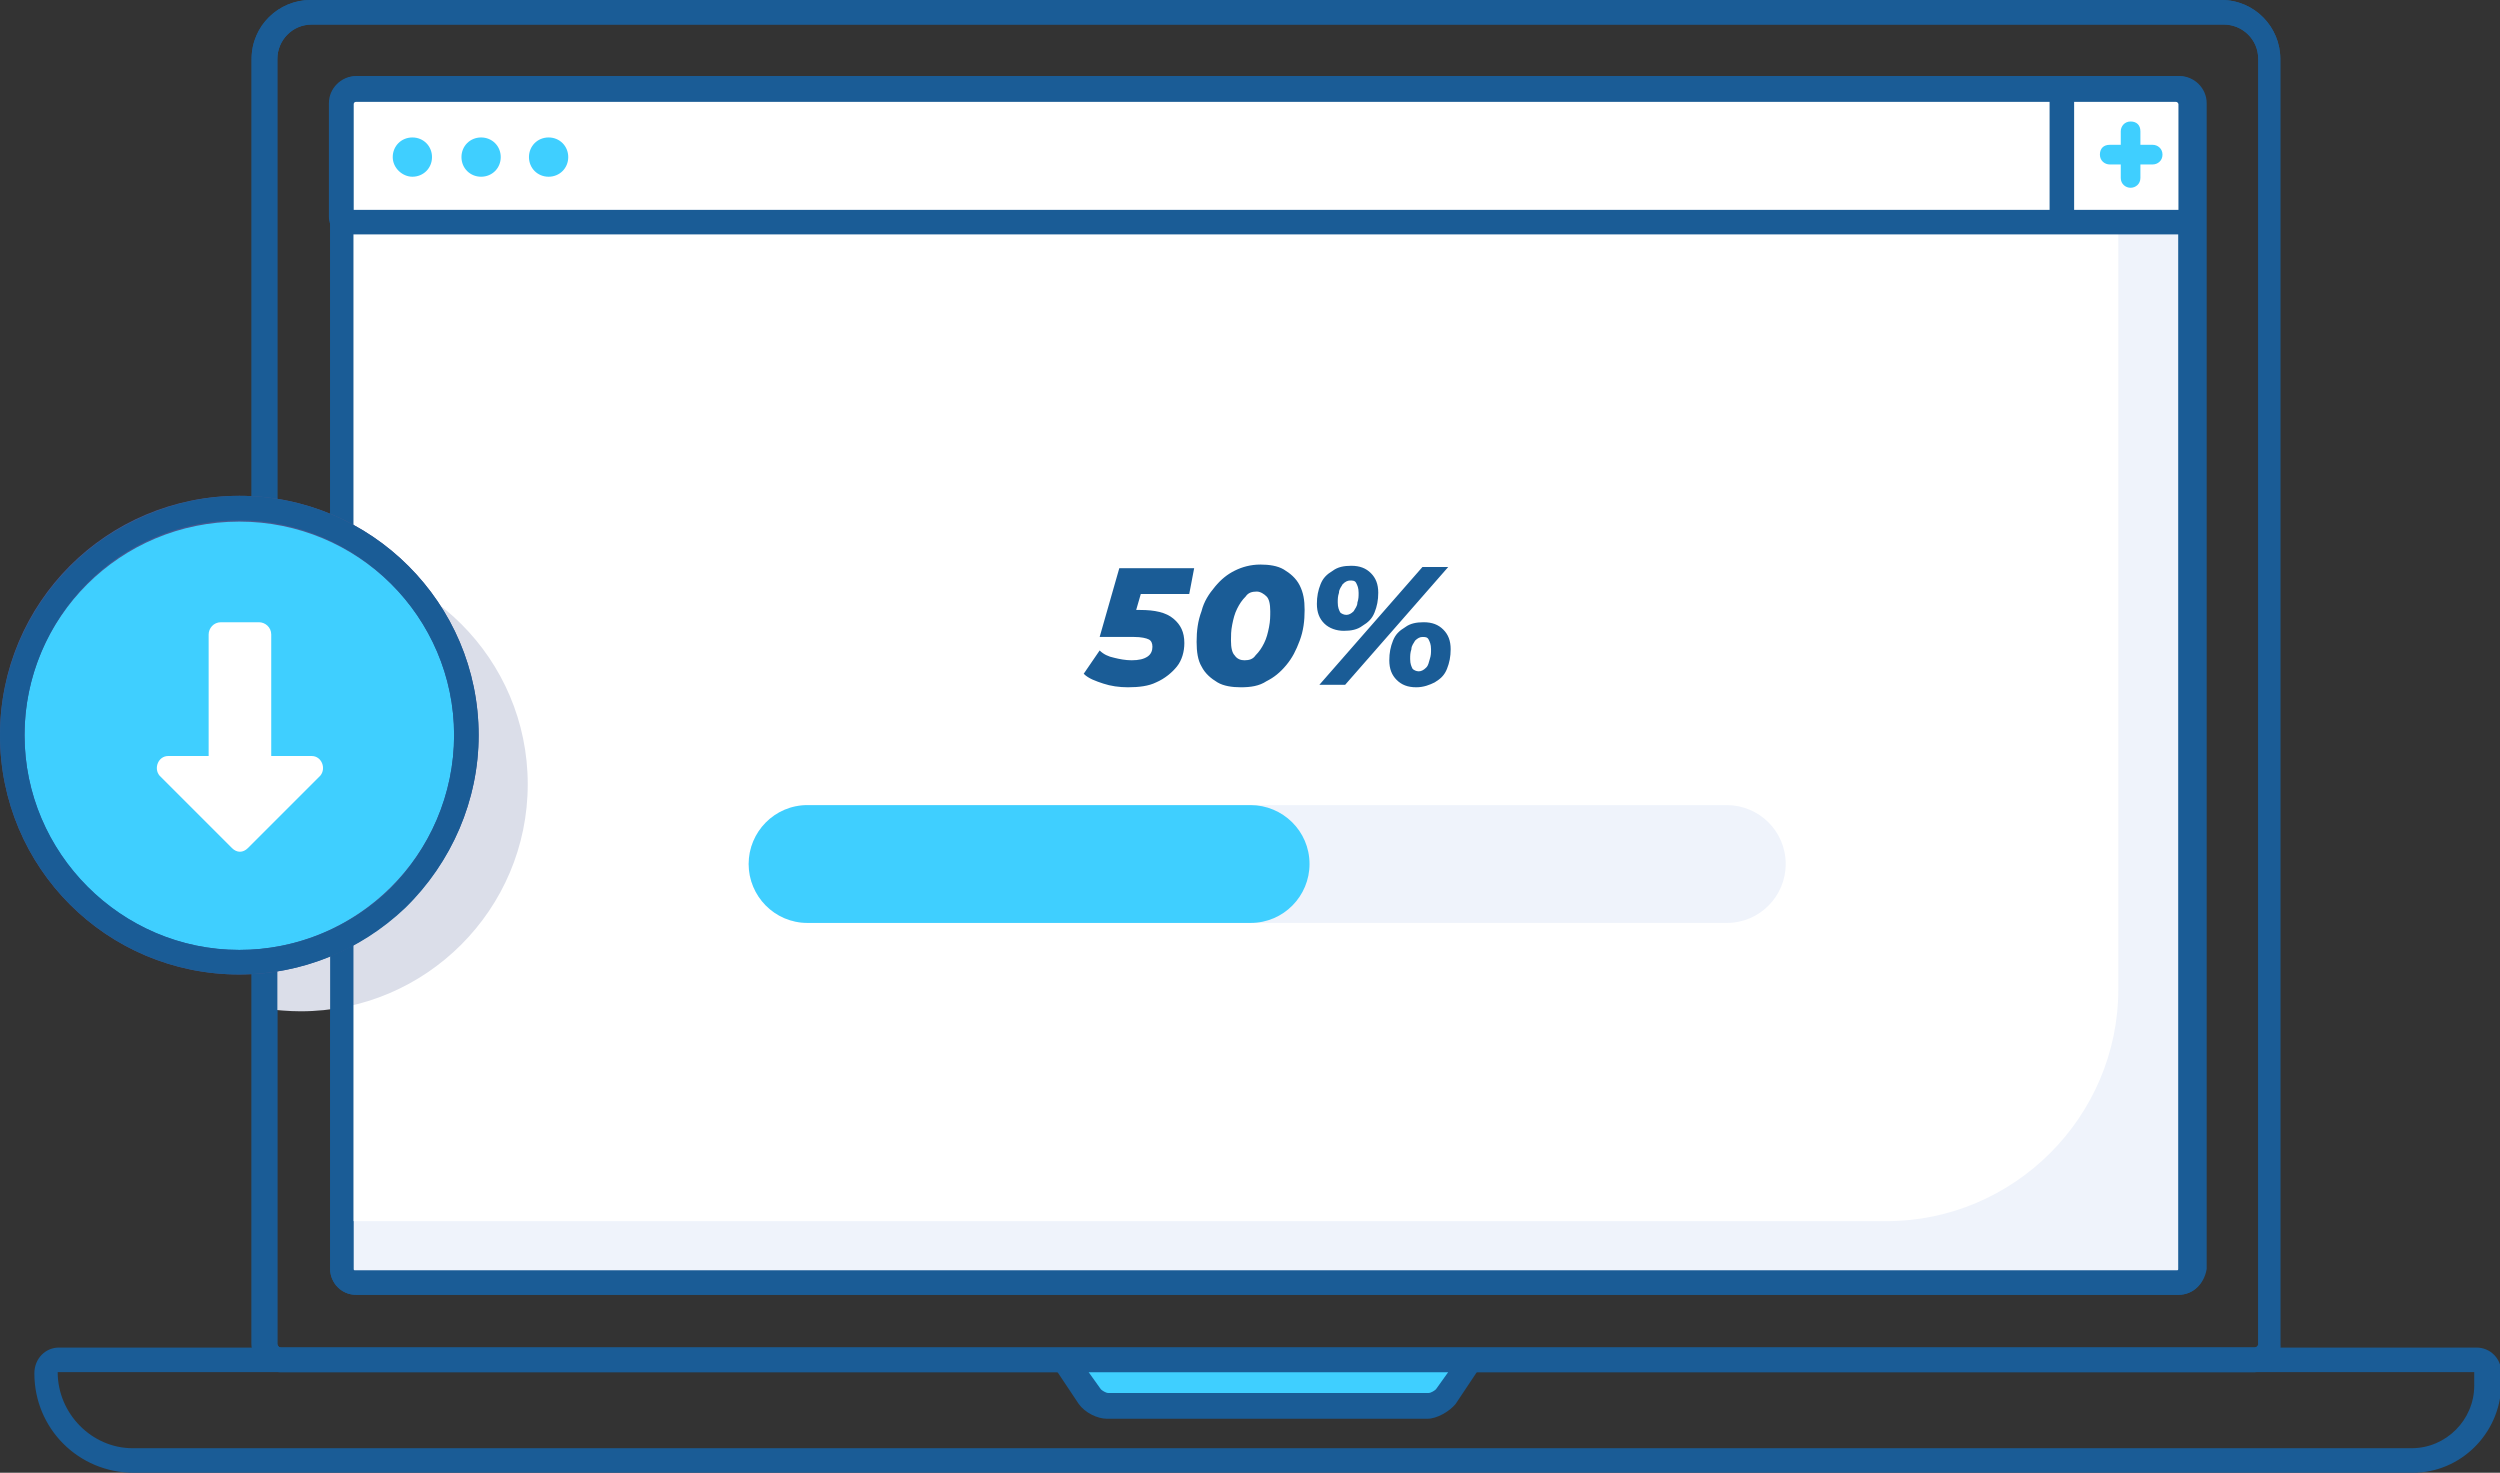 <?xml version="1.0" encoding="UTF-8"?> <svg xmlns="http://www.w3.org/2000/svg" xmlns:xlink="http://www.w3.org/1999/xlink" version="1.1" id="Layer_1" x="0px" y="0px" viewBox="0 0 203.7 120" style="enable-background:new 0 0 203.7 120;" xml:space="preserve"><rect x="0" y="0" width="203.7" height="120" fill="#333333" stroke="none"/> <style type="text/css"> .st0{fill:#1A5C96;} .st1{fill:#EFF3FB;} .st2{fill:#FFFFFF;} .st3{fill:none;} .st4{fill:#3FCFFF;} .st5{fill:#DBDEE9;} .st6{fill:#465991;} .st7{fill-rule:evenodd;clip-rule:evenodd;fill:#FFFFFF;} </style> <g> <g> <path class="st0" d="M183.7,111.8H22.8c-1.2,0-2.3-1-2.3-2.3V4.8c0-2.7,2.2-4.8,4.8-4.8h155.7c2.7,0,4.8,2.2,4.8,4.8v104.7 C185.9,110.8,184.9,111.8,183.7,111.8z M25.4,2c-1.6,0-2.8,1.3-2.8,2.8v104.7c0,0.1,0.1,0.3,0.3,0.3h160.8c0.1,0,0.3-0.1,0.3-0.3 V4.8c0-1.6-1.3-2.8-2.8-2.8H25.4z"></path> </g> <g> <path class="st1" d="M178.6,10.8v92.6c0,0.6-0.5,1.1-1.1,1.1H29c-0.6,0-1.1-0.5-1.1-1.1V10.8c0-1.9,1.6-3.5,3.5-3.5h143.8 C177.1,7.3,178.6,8.8,178.6,10.8z"></path> <path class="st0" d="M177.5,105.5H29c-1.2,0-2.1-1-2.1-2.1V10.8c0-2.5,2-4.5,4.5-4.5h143.8c2.5,0,4.5,2,4.5,4.5v92.6 C179.6,104.6,178.7,105.5,177.5,105.5z M31.3,8.3c-1.4,0-2.5,1.1-2.5,2.5v92.6c0,0.1,0.1,0.1,0.1,0.1h148.5c0.1,0,0.1-0.1,0.1-0.1 V10.8c0-1.4-1.1-2.5-2.5-2.5H31.3z"></path> </g> <g> <path class="st2" d="M172.6,7.3v73.3c0,10.4-8.5,18.9-18.9,18.9H27.8V10.8c0-1.9,1.6-3.5,3.5-3.5H172.6z"></path> </g> <g> <path class="st3" d="M31.3,7.3h143.8c1.9,0,3.5,1.6,3.5,3.5v92.6c0,0.6-0.5,1.1-1.1,1.1H29c-0.6,0-1.1-0.5-1.1-1.1V10.8 C27.9,8.8,29.4,7.3,31.3,7.3z"></path> </g> <g> <path class="st0" d="M196.6,120H10.9c-4.5,0-8.1-3.6-8.1-8.1c0-1.2,0.9-2.1,2-2.1h197c1.1,0,2,0.9,2,2v1.1 C203.7,116.8,200.5,120,196.6,120z M201.7,111.8l-197,0c0,3.4,2.8,6.2,6.1,6.2h185.7c2.8,0,5.1-2.3,5.1-5.1V111.8z"></path> </g> <g> <path class="st2" d="M29,7.3h148.5c0.6,0,1.2,0.5,1.2,1.2v9.3c0,0.2-0.2,0.4-0.4,0.4h-150c-0.2,0-0.4-0.2-0.4-0.4V8.4 C27.9,7.8,28.4,7.3,29,7.3z"></path> </g> <g> <path class="st0" d="M178.2,19.1h-150c-0.8,0-1.4-0.6-1.4-1.4V8.4c0-1.2,1-2.2,2.2-2.2h148.5c1.2,0,2.2,1,2.2,2.2v9.3 C179.6,18.5,179,19.1,178.2,19.1z M28.9,17.1h148.8V8.4c0-0.1-0.1-0.2-0.2-0.2H29c-0.1,0-0.2,0.1-0.2,0.2V17.1z"></path> </g> <g> <path class="st4" d="M86.8,110.8h32.9l-2,3c-0.3,0.4-0.9,0.8-1.4,0.8H90.2 c-0.5,0-1.1-0.3-1.4-0.8L86.8,110.8z"></path> <path class="st0" d="M116.3,115.6H90.2c-0.8,0-1.8-0.5-2.3-1.2l-3-4.5h36.7l-3,4.5C118.1,115,117.1,115.6,116.3,115.6z M88.7,111.8l1,1.4c0.1,0.1,0.4,0.3,0.6,0.3h26.1c0.2,0,0.5-0.2,0.6-0.3l1-1.4H88.7z"></path> </g> <g> <g> <g> <path class="st4" d="M32,12.8c0-0.9,0.7-1.6,1.6-1.6c0.9,0,1.6,0.7,1.6,1.6c0,0.9-0.7,1.6-1.6,1.6C32.8,14.4,32,13.7,32,12.8z"></path> </g> <g> <path class="st4" d="M37.6,12.8c0-0.9,0.7-1.6,1.6-1.6c0.9,0,1.6,0.7,1.6,1.6c0,0.9-0.7,1.6-1.6,1.6 C38.3,14.4,37.6,13.7,37.6,12.8z"></path> </g> <g> <path class="st4" d="M43.1,12.8c0-0.9,0.7-1.6,1.6-1.6c0.9,0,1.6,0.7,1.6,1.6c0,0.9-0.7,1.6-1.6,1.6 C43.8,14.4,43.1,13.7,43.1,12.8z"></path> </g> </g> <g> <g> <path class="st0" d="M168,18.2c-0.6,0-1-0.4-1-1v-9c0-0.6,0.4-1,1-1s1,0.4,1,1v9C169,17.7,168.6,18.2,168,18.2z"></path> </g> <g> <path class="st4" d="M173.6,15.3c-0.4,0-0.8-0.3-0.8-0.8v-3.8c0-0.4,0.3-0.8,0.8-0.8s0.8,0.3,0.8,0.8v3.8 C174.4,15,174,15.3,173.6,15.3z"></path> </g> <g> <path class="st4" d="M175.4,13.4h-3.5c-0.4,0-0.8-0.3-0.8-0.8s0.3-0.8,0.8-0.8h3.5c0.4,0,0.8,0.3,0.8,0.8S175.8,13.4,175.4,13.4 z"></path> </g> </g> </g> <g> <g> <path class="st5" d="M43,63.9c0,10.2-8.3,18.5-18.5,18.5c-1,0-2-0.1-2.9-0.2V45.7c0.9-0.1,1.9-0.2,2.9-0.2 C34.7,45.4,43,53.7,43,63.9z"></path> </g> </g> <g> <path class="st3" d="M184.9,4.8v104.7c0,0.7-0.6,1.3-1.3,1.3H22.8c-0.7,0-1.2-0.6-1.2-1.3V4.8c0-2.1,1.7-3.8,3.8-3.8h155.7 C183.2,1,184.9,2.7,184.9,4.8z"></path> </g> <g> <path class="st3" d="M184.9,4.8v104.7c0,0.7-0.6,1.3-1.3,1.3H22.8c-0.7,0-1.2-0.6-1.2-1.3V4.8c0-2.1,1.7-3.8,3.8-3.8h155.7 C183.2,1,184.9,2.7,184.9,4.8z"></path> </g> <g> <path class="st0" d="M177.5,105.5H29c-1.2,0-2.1-1-2.1-2.1v-95c0-1.2,1-2.2,2.2-2.2h148.5c1.2,0,2.2,1,2.2,2.2v95 C179.6,104.6,178.7,105.5,177.5,105.5z M29,8.3c-0.1,0-0.2,0.1-0.2,0.2v95c0,0.1,0.1,0.1,0.1,0.1h148.5c0.1,0,0.1-0.1,0.1-0.1v-95 c0-0.1-0.1-0.2-0.2-0.2H29z"></path> </g> <g> <path class="st0" d="M183.7,111.8H22.8c-1.2,0-2.3-1-2.3-2.3V4.8c0-2.7,2.2-4.8,4.8-4.8h155.7c2.7,0,4.8,2.2,4.8,4.8v104.7 C185.9,110.8,184.9,111.8,183.7,111.8z M25.4,2c-1.6,0-2.8,1.3-2.8,2.8v104.7c0,0.1,0.1,0.3,0.3,0.3h160.8c0.1,0,0.3-0.1,0.3-0.3 V4.8c0-1.6-1.3-2.8-2.8-2.8H25.4z"></path> </g> <g> <g> <circle class="st4" cx="19.5" cy="59.9" r="18.5"></circle> <path class="st6" d="M19.5,79.4C8.7,79.4,0,70.7,0,59.9s8.7-19.5,19.5-19.5S39,49.2,39,59.9S30.2,79.4,19.5,79.4z M19.5,42.5 C9.8,42.5,2,50.3,2,59.9s7.8,17.5,17.5,17.5c9.6,0,17.5-7.8,17.5-17.5S29.1,42.5,19.5,42.5z"></path> </g> <g> <circle class="st3" cx="19.5" cy="59.9" r="18.5"></circle> </g> <g> <path class="st0" d="M19.5,79.4C8.7,79.4,0,70.7,0,59.9c0-6.5,3.3-12.6,8.7-16.2c3.2-2.1,6.9-3.3,10.8-3.3 c10.7,0,19.5,8.7,19.5,19.5c0,5.3-2.2,10.4-6,14.1C29.3,77.5,24.5,79.4,19.5,79.4z M19.5,42.4c-3.5,0-6.8,1-9.7,2.9 C4.9,48.6,2,54.1,2,59.9c0,9.6,7.9,17.5,17.5,17.5c4.5,0,8.8-1.7,12.1-4.8C35,69.3,37,64.7,37,59.9C37,50.3,29.1,42.4,19.5,42.4z "></path> </g> </g> <g> <path class="st7" d="M25.4,61.6h-3.3v-9.9c0-0.6-0.5-1-1-1h-3.1c-0.6,0-1,0.5-1,1v9.9h-3.3c-0.8,0-1.2,1-0.7,1.6l5.9,5.9 c0.4,0.4,0.9,0.4,1.3,0l5.9-5.9C26.6,62.6,26.2,61.6,25.4,61.6z"></path> </g> <g> <g> <g> <path class="st1" d="M65.8,75.2h74.9c2.7,0,4.8-2.2,4.8-4.8l0,0c0-2.7-2.2-4.8-4.8-4.8H65.8c-2.7,0-4.8,2.2-4.8,4.8l0,0 C61,73,63.1,75.2,65.8,75.2z"></path> </g> <g> <path class="st4" d="M65.8,75.2h36.1c2.7,0,4.8-2.2,4.8-4.8l0,0c0-2.7-2.2-4.8-4.8-4.8H65.8c-2.7,0-4.8,2.2-4.8,4.8l0,0 C61,73,63.1,75.2,65.8,75.2z"></path> </g> </g> <g> <g> <path class="st0" d="M91.9,56c-0.7,0-1.4-0.1-2-0.3c-0.6-0.2-1.2-0.4-1.6-0.8l1.3-1.9c0.3,0.3,0.7,0.5,1.2,0.6 c0.4,0.1,0.9,0.2,1.4,0.2c0.6,0,1-0.1,1.3-0.3c0.3-0.2,0.4-0.5,0.4-0.8c0-0.3-0.1-0.5-0.3-0.6s-0.6-0.2-1.2-0.2h-2.8l1.6-5.6 h6.1l-0.4,2.1h-5.2l1.6-1.2l-1.1,3.8L91,49.7h1.9c1.2,0,2.1,0.2,2.7,0.7c0.6,0.5,0.9,1.1,0.9,2c0,0.7-0.2,1.4-0.6,1.9 c-0.4,0.5-1,1-1.7,1.3C93.6,55.9,92.8,56,91.9,56z"></path> </g> <g> <path class="st0" d="M101.1,56c-0.7,0-1.4-0.1-1.9-0.4c-0.5-0.3-1-0.7-1.3-1.3c-0.3-0.5-0.4-1.2-0.4-2c0-0.9,0.1-1.7,0.4-2.5 c0.2-0.8,0.6-1.4,1.1-2c0.5-0.6,1-1,1.6-1.3c0.6-0.3,1.3-0.5,2.1-0.5c0.7,0,1.4,0.1,1.9,0.4c0.5,0.3,1,0.7,1.3,1.3 c0.3,0.6,0.4,1.2,0.4,2c0,0.9-0.1,1.7-0.4,2.5c-0.3,0.8-0.6,1.4-1.1,2c-0.5,0.6-1,1-1.6,1.3C102.6,55.9,101.9,56,101.1,56z M101.4,53.8c0.4,0,0.7-0.1,0.9-0.4c0.3-0.3,0.5-0.6,0.7-1c0.2-0.4,0.3-0.8,0.4-1.3c0.1-0.5,0.1-0.9,0.1-1.3 c0-0.6-0.1-1-0.3-1.2c-0.2-0.2-0.5-0.4-0.8-0.4c-0.4,0-0.7,0.1-0.9,0.4c-0.3,0.3-0.5,0.6-0.7,1c-0.2,0.4-0.3,0.8-0.4,1.3 c-0.1,0.5-0.1,0.9-0.1,1.3c0,0.6,0.1,1,0.3,1.2C100.8,53.7,101.1,53.8,101.4,53.8z"></path> </g> <g> <path class="st0" d="M109.5,51.4c-0.6,0-1.2-0.2-1.6-0.6c-0.4-0.4-0.6-0.9-0.6-1.6c0-0.6,0.1-1.1,0.3-1.6c0.2-0.5,0.5-0.8,1-1.1 c0.4-0.3,0.9-0.4,1.5-0.4c0.7,0,1.2,0.2,1.6,0.6c0.4,0.4,0.6,0.9,0.6,1.6c0,0.6-0.1,1.1-0.3,1.6c-0.2,0.5-0.5,0.8-1,1.1 C110.6,51.3,110.1,51.4,109.5,51.4z M107.5,55.8l8.4-9.6h2.1l-8.4,9.6H107.5z M109.7,50.1c0.2,0,0.4-0.1,0.6-0.3 c0.1-0.2,0.3-0.4,0.3-0.7c0.1-0.3,0.1-0.5,0.1-0.8c0-0.4-0.1-0.6-0.2-0.8c-0.1-0.2-0.3-0.2-0.5-0.2c-0.2,0-0.4,0.1-0.6,0.3 c-0.1,0.2-0.3,0.4-0.3,0.7c-0.1,0.3-0.1,0.5-0.1,0.8c0,0.4,0.1,0.6,0.2,0.8C109.3,50,109.5,50.1,109.7,50.1z M115.4,56 c-0.7,0-1.2-0.2-1.6-0.6c-0.4-0.4-0.6-0.9-0.6-1.6c0-0.6,0.1-1.1,0.3-1.6c0.2-0.5,0.5-0.8,1-1.1c0.4-0.3,0.9-0.4,1.5-0.4 c0.7,0,1.2,0.2,1.6,0.6c0.4,0.4,0.6,0.9,0.6,1.6c0,0.6-0.1,1.1-0.3,1.6c-0.2,0.5-0.5,0.8-1,1.1C116.5,55.8,116,56,115.4,56z M115.6,54.7c0.2,0,0.4-0.1,0.6-0.3s0.2-0.4,0.3-0.7c0.1-0.3,0.1-0.5,0.1-0.8c0-0.4-0.1-0.6-0.2-0.8c-0.1-0.2-0.3-0.2-0.5-0.2 c-0.2,0-0.4,0.1-0.6,0.3c-0.1,0.2-0.3,0.4-0.3,0.7c-0.1,0.3-0.1,0.5-0.1,0.8c0,0.4,0.1,0.6,0.2,0.8 C115.2,54.6,115.4,54.7,115.6,54.7z"></path> </g> </g> </g> </g> </svg> 